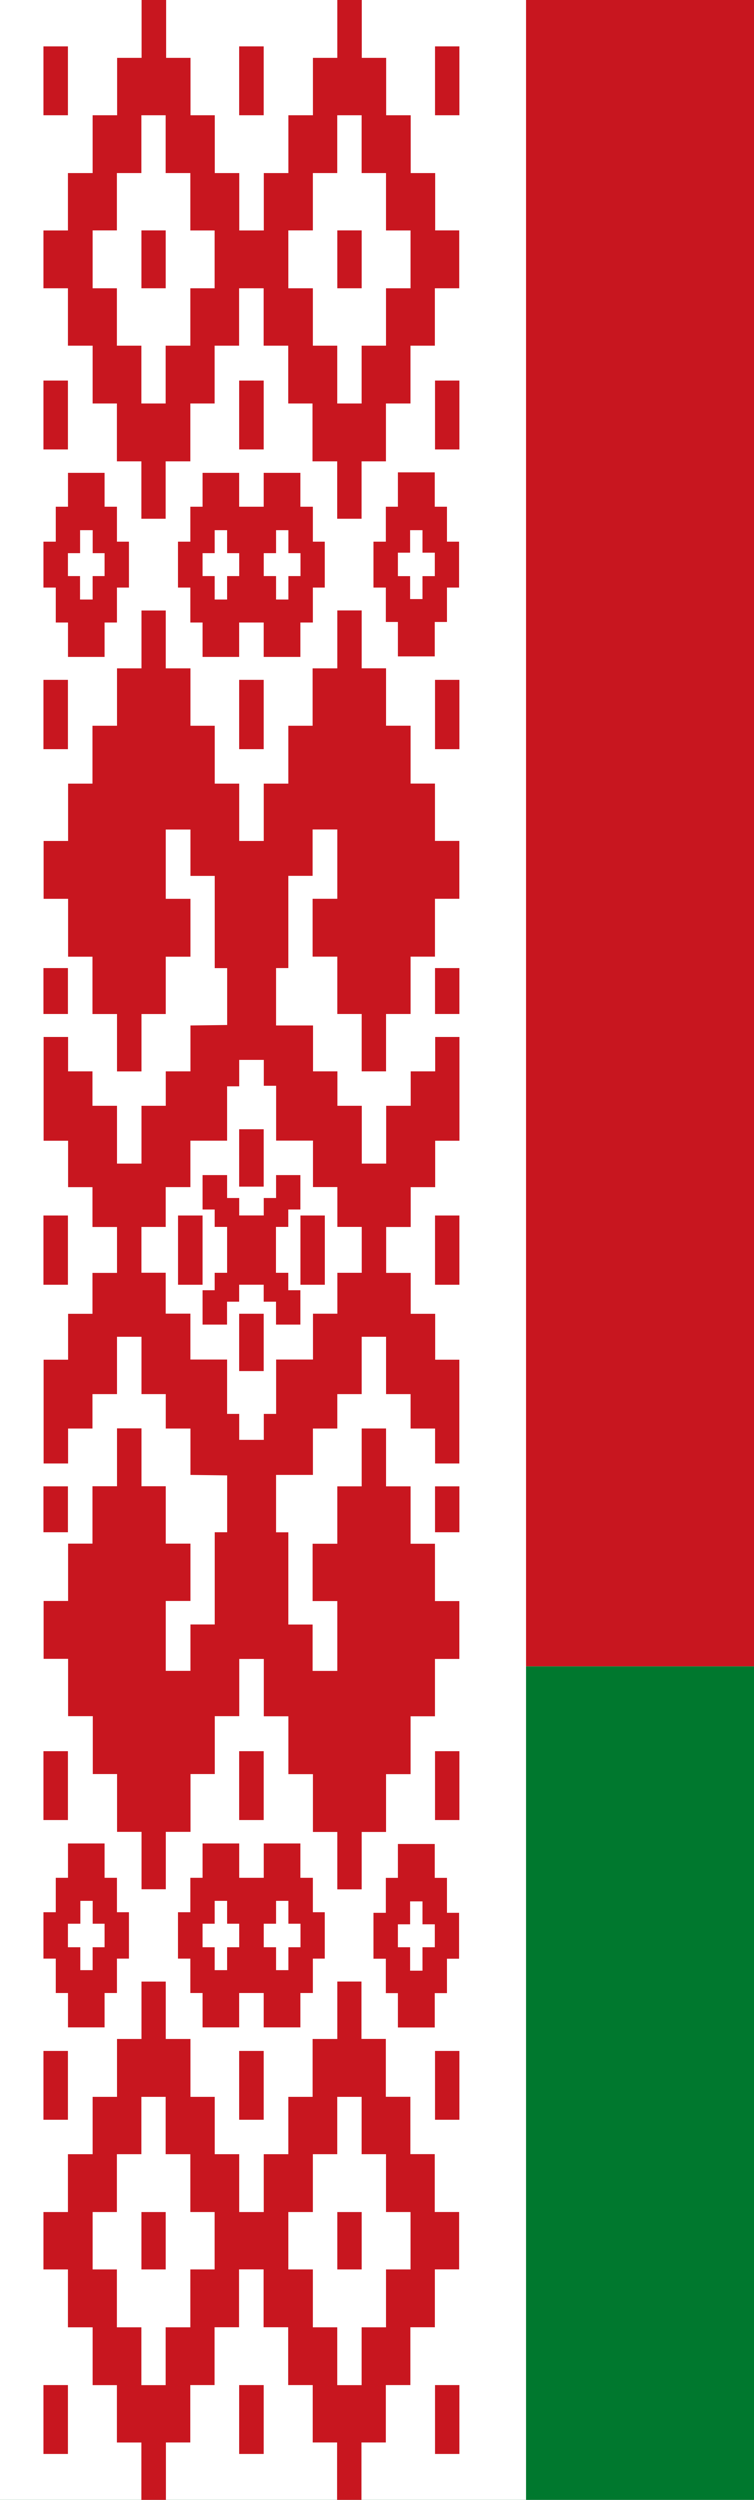 <?xml version="1.0" encoding="UTF-8"?> <svg xmlns="http://www.w3.org/2000/svg" width="228" height="755" viewBox="0 0 228 755" fill="none"><rect x="0" y="0" width="228" height="755" fill="#333333" stroke="none"/><g clip-path="url(#clip0_942_12)"><rect width="228" height="755" fill="white"></rect><g clip-path="url(#clip1_942_12)"><path d="M1287 0H-7V503.28H1287V0Z" fill="#C8161F"></path><path d="M1287 503.279H-7V755H1287V503.279Z" fill="#00782E"></path><path d="M159.07 0H-7V755H159.07V0Z" fill="white"></path><path d="M13.139 741.137H20.542V720.334H13.139V741.137ZM72.317 741.137H79.737V720.334H72.317V741.137ZM131.544 741.137H138.916V720.334H131.544V741.137ZM42.768 685.411H50.107V668.079H42.768V685.411ZM101.995 685.411H109.366V668.079H101.995V685.411ZM13.139 640.208H20.542V619.421H13.139V640.208ZM72.317 640.208H79.737V619.421H72.317V640.208ZM131.544 640.208H138.916V619.421H131.544V640.208ZM28.01 668.079H35.349V650.601H42.752V633.284H50.091V650.601H57.559V668.079H64.898V685.411H57.559V702.889H50.091V720.35H42.752V702.889H35.349V685.411H28.01V668.079ZM87.188 668.079H94.608V650.601H101.979V633.284H109.35V650.601H116.722V668.079H124.141V685.411H116.722V702.889H109.35V720.35H101.979V702.889H94.608V685.411H87.188V668.079ZM101.995 598.474V615.807H94.528V633.284H87.188V650.601H79.753V668.079H72.334V650.601H64.93V633.284H57.591V615.807H50.123V598.474H42.784V615.807H35.381V633.284H28.01V650.601H20.542V668.079H13.139V685.411H20.542V702.889H28.01V720.35H35.349V737.683H42.752V755H50.172V737.667H57.543V720.334H64.882V702.873H72.285V685.395H79.705V702.873H87.14V720.334H94.56V737.667H101.931V755H109.302V737.667H116.673V720.334H124.093V702.873H131.496V685.395H138.835V668.063H131.464V650.585H124.093V633.268H116.673V615.791H109.302V598.458H101.995V598.474ZM120.319 581.173H124.013V574.25H127.754V581.173H131.48V588.097H127.754V595.181H124.013V588.097H120.319V581.173ZM120.319 556.917V567.15H116.673V577.704H112.932V591.567H116.673V601.96H120.319V612.337H131.464V601.96H135.158V591.567H138.819V577.704H135.158V567.15H131.464V556.917H120.319ZM20.558 580.997H24.3V574.089H28.026V580.997H31.623V588.097H28.01V595.02H24.284V588.097H20.542V580.997H20.558ZM20.558 556.756V567.133H16.864V577.527H13.139V591.534H16.864V601.928H20.558V612.305H31.623V601.928H35.365V591.534H38.994V577.527H35.365V567.133H31.623V556.756H20.558ZM61.253 580.997H64.914V574.089H68.672V580.997H72.334V588.097H68.672V595.02H64.914V588.097H61.253V580.997ZM79.753 580.997H83.479V574.089H87.204V580.997H90.866V588.097H87.204V595.02H83.479V588.097H79.753V580.997ZM79.753 556.756V567.133H72.334V556.756H61.253V567.133H57.559V577.527H53.817V591.534H57.559V601.928H61.253V612.305H72.317V601.928H79.737V612.305H90.834V601.928H94.608V591.534H98.205V577.527H94.608V567.133H90.834V556.756H79.753ZM13.139 549.688H20.542V528.886H13.139V549.688ZM72.317 549.688H79.737V528.886H72.317V549.688ZM131.544 549.688H138.916V528.886H131.544V549.688ZM13.139 462.767H20.542V448.904H13.139V462.767ZM131.544 462.767H138.916V448.904H131.544V462.767ZM72.317 414.093H79.737V396.777H72.317V414.093ZM13.139 367.107V377.5V377.645V388.022H20.542V377.645V377.5V367.107H13.139ZM53.833 367.107V377.5V377.645V388.022H61.253V377.645V377.5V367.107H53.833ZM90.85 367.107V377.5V377.645V388.022H98.221V377.645V377.5V367.107H90.85ZM131.544 367.107V377.5V377.645V388.022H138.916V377.645V377.5V367.107H131.544ZM83.479 354.898V361.822H79.753V367.091H72.334V361.822H68.672V354.898H61.253V365.291H64.914V370.544H68.672V377.484V377.629V384.407H64.914V389.676H61.253V400.054H68.656V393.13H72.317V388.006H79.737V393.13H83.463V400.054H90.834V389.676H87.172V384.407H83.447V377.629V377.484V370.544H87.172V365.291H90.834V354.898H83.479ZM72.317 358.384H79.737V341.051H72.317V358.384ZM13.139 306.241H20.542V292.378H13.139V306.241ZM131.544 306.241H138.916V292.378H131.544V306.241ZM13.139 226.259H20.542V205.328H13.139V226.259ZM72.317 226.259H79.737V205.328H72.317V226.259ZM131.544 226.259H138.916V205.328H131.544V226.259ZM42.768 377.805V377.355V370.56H50.107V358.529H57.575V344.505H68.672V328.088H72.334V320.104H76.075H79.769V327.927H83.495V344.489H94.64V351.412V358.513H102.011V370.544H109.382V377.484V384.407H102.011V396.761H94.64V403.684V410.608H83.495V427.025H79.769V434.864H76.075H72.334V427.025H68.672V410.608H57.575V396.744H50.107V384.391H42.768V377.805ZM101.995 184.381V201.858H94.528V219.191H87.188V236.668H79.753V250.531V253.985H72.334V236.668H64.93V219.191H57.591V201.858H50.123V184.381H42.784V201.858H35.381V219.191H27.962V236.668H20.59V250.531V253.985H13.187V271.463H20.59V288.94H27.962V306.257H35.381V323.59H42.784V306.257H50.123V288.94H57.591V271.463H50.123V250.531H57.591V253.985V264.539H64.93V292.394H68.688V309.566L57.591 309.711V323.574H50.123V333.967H42.784V351.428H35.381V333.967H27.962V323.574H20.59V313.18H13.187V344.521H20.59V358.545H27.962V370.576H35.381V377.516V377.661V384.44H27.962V396.793H20.59V410.656H13.187V441.996H20.59V431.442H27.962V421.049H35.381V403.732H42.784V421.049H50.123V431.442H57.591V445.45L68.688 445.595V462.767H64.93V490.622H57.591V501.015V504.629H50.123V483.521H57.591V466.204H50.123V448.872H42.784V431.394H35.381V448.872H27.962V466.204H20.59V483.521H13.187V500.999H20.59V504.613V518.316H28.058V535.793H35.397V553.254H42.8V570.587H50.139V553.254H57.607V535.793H64.946V518.316H72.35V501.031H79.769V504.645V518.348H87.204V535.825H94.624V553.286H101.995V570.619H109.366V553.286H116.738V535.825H124.157V518.348H131.528V501.031H138.9V483.553H131.528V466.237H124.157V448.904H116.738V431.426H109.366V448.904H101.995V466.237H94.528V483.553H101.995V501.031V504.645H94.528V501.031V490.638H87.188V462.783H86.145H83.479V445.45H86.145H88.152H90.85H94.624V431.442H101.995V421.049H109.366V403.732H116.738V421.049H124.157V431.442H131.56V441.996H138.9V410.656H131.593V396.793H124.189V384.44H116.77V377.661V377.516V370.576H124.189V358.545H131.593V344.521H138.932V313.18H131.593V323.574H124.189V333.967H116.77V351.428H109.399V333.967H102.027V323.574H94.656V309.711H90.882H88.184H86.145H83.479V292.378H86.145H87.188V264.523H94.528V253.969V250.515H101.995V253.969V271.447H94.528V288.924H101.995V306.241H109.366V323.574H116.738V306.241H124.157V288.924H131.528V271.447H138.9V253.969H131.528V236.652H124.157V219.175H116.738V201.842H109.366V184.365H101.995V184.381ZM20.558 167.064H24.22V160.124H28.026V167.064H31.623V173.987H28.01V181.071H24.204V173.987H20.542V167.064H20.558ZM20.558 153.04H16.864V163.594H13.139V177.457H16.864V188.011H20.558V198.404H31.623V188.011H35.365V177.457H38.994V163.594H35.365V153.04H31.623V142.807H20.558V153.04ZM61.253 167.064H64.914V160.124H68.672V167.064H72.334V173.987H68.672V181.071H64.914V173.987H61.253V167.064ZM79.753 167.064H83.479V160.124H87.204V167.064H90.866V173.987H87.204V181.071H83.479V173.987H79.753V167.064ZM61.253 153.04H57.559V163.594H53.817V177.457H57.559V188.011H61.253V198.404H72.317V188.011H79.737V198.404H90.834V188.011H94.608V177.457H98.205V163.594H94.608V153.04H90.834V142.807H79.737V153.04H72.317V142.807H61.253V153.04ZM120.319 166.919H124.013V160.124H127.754V166.919H131.48V174.003H127.754V180.927H124.013V174.003H120.319V166.919ZM120.319 142.663V153.04H116.673V163.594H112.932V177.457H116.673V187.85H120.319V198.244H131.464V187.85H135.158V177.457H138.819V163.594H135.158V153.04H131.464V142.663H120.319ZM13.139 135.739H20.542V114.937H13.139V135.739ZM72.317 135.739H79.737V114.937H72.317V135.739ZM131.544 135.739H138.916V114.937H131.544V135.739ZM42.768 87.066H50.107V69.588H42.768V87.066ZM101.995 87.066H109.366V69.588H101.995V87.066ZM13.139 34.81H20.542V14.008H13.139V34.81ZM72.317 34.81H79.737V14.008H72.317V34.81ZM131.544 34.81H138.916V14.008H131.544V34.81ZM28.01 69.588H35.349V52.272H42.752V34.81H50.091V52.272H57.559V69.605H64.898V87.066H57.559V104.399H50.091V121.86H42.752V104.399H35.349V87.066H28.01V69.588ZM87.188 69.588H94.608V52.272H101.979V34.81H109.35V52.272H116.722V69.605H124.141V87.066H116.722V104.399H109.35V121.86H101.979V104.399H94.608V87.066H87.188V69.588ZM101.995 0V17.477H94.624V34.81H87.204V52.272H79.769V69.605H72.35V52.272H64.946V34.81H57.607V17.477H50.236V0H42.816V17.477H35.413V34.81H28.01V52.272H20.542V69.605H13.139V87.066H20.542V104.399H28.01V121.86H35.349V139.338H42.752V156.671H50.091V139.338H57.559V121.86H64.898V104.399H72.301V87.066H79.721V104.399H87.156V121.86H94.496V139.338H101.963V156.671H109.334V139.338H116.706V121.86H124.125V104.399H131.496V87.066H138.868V69.588H131.593V52.272H124.189V34.81H116.77V17.477H109.399V0H101.995Z" fill="#C8161F"></path></g></g><defs><clipPath id="clip0_942_12"><rect width="228" height="755" fill="white"></rect></clipPath><clipPath id="clip1_942_12"><rect width="1294" height="755" fill="white" transform="translate(-7)"></rect></clipPath></defs></svg> 